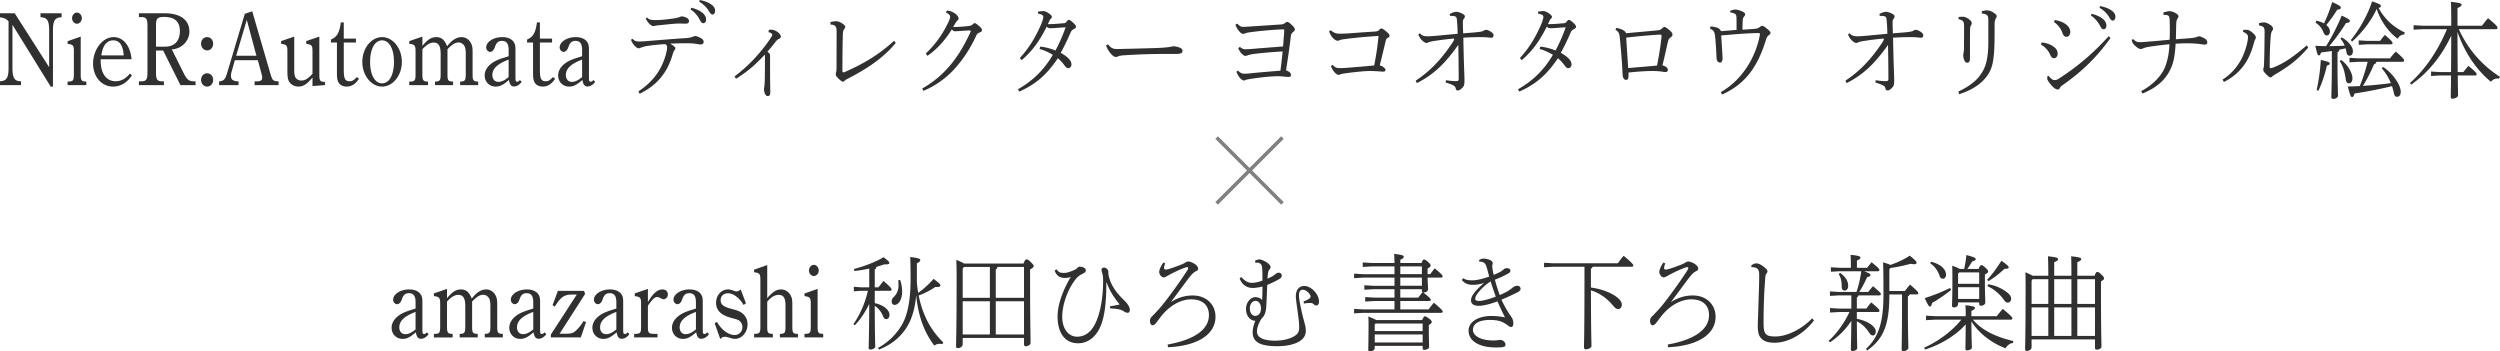 <svg xmlns="http://www.w3.org/2000/svg" width="683.693" height="96.079" viewBox="0 0 683.693 96.079"><path d="M3.406 6.776v11.896c0 2.401.52 3.373 1.794 3.517l.546.058v1.029H0v-1.029l.546-.086c1.3-.2 1.794-1.115 1.794-3.488V5.862C1.794 5.176 1.066 4.833 0 4.747V3.632h4.03l9.412 14.754V8.235c0-2.373-.468-3.26-1.794-3.46l-.572-.086V3.632h5.772V4.69l-.572.086c-1.326.2-1.794 1.115-1.794 3.46v15.441h-.624L3.406 6.776zm18.668 13.583c0 1.659.234 1.944 1.534 1.944v.973h-5.122v-.973c1.482 0 1.716-.229 1.716-1.944V14.04c0-1.601-.208-1.859-1.716-2.059v-.715l3.588-1.258v10.351zm.312-15.383c0 .801-.624 1.516-1.352 1.516-.702 0-1.326-.715-1.326-1.516 0-.83.624-1.545 1.326-1.545.728 0 1.352.715 1.352 1.545zm5.148 11.238c0 1.115.026 1.229.104 1.83.364 2.63 1.82 4.174 4.004 4.174 1.482 0 2.704-.686 3.9-2.087l.546.458c-1.3 2.001-3.12 3.088-5.148 3.088-3.172 0-5.486-2.688-5.486-6.291 0-3.86 2.626-7.234 5.59-7.234 2.704 0 4.602 2.373 4.94 6.062h-8.45zm6.292-1.059c-.182-2.803-1.118-4.117-2.886-4.117-1.742 0-2.886 1.458-3.224 4.117h6.11zm8.84-1.344v6.033c0 1.944.338 2.402 1.82 2.402h.338v1.029h-6.838v-1.029h.52c1.482 0 1.82-.43 1.82-2.402V7.063c0-1.945-.338-2.402-1.82-2.402h-.52V3.632h7.124c4.187 0 6.683 1.858 6.683 4.946 0 2.917-2.47 4.861-4.811 4.919l3.198 6.404c.962 1.945 1.508 2.346 3.016 2.346h.286v1.029h-4.134l-4.732-9.465h-1.95zm2.522-1.058c2.522 0 4.004-1.544 4.004-4.232 0-2.602-1.404-3.889-4.29-3.889-1.846 0-2.236.4-2.236 2.23v5.891h2.522zm13.103-.801c0 1.029-.702 1.83-1.638 1.83-.936 0-1.664-.801-1.664-1.83s.702-1.801 1.664-1.801c.936 0 1.638.772 1.638 1.801zm0 9.895c0 1.029-.702 1.83-1.638 1.83-.936 0-1.664-.801-1.664-1.83s.702-1.802 1.664-1.802c.936 0 1.638.772 1.638 1.802zM68.977 3.088l4.889 16.786c.65 2.229.728 2.258 2.314 2.373v1.029h-6.552v-1.029h.598c1.04 0 1.482-.315 1.482-.973 0-.315-.052-.572-.286-1.458l-.91-3.346H64.22l-.936 3.346a3.66 3.66 0 0 0-.13.857c0 1.115.572 1.544 2.08 1.573v1.029H59.93v-1.029c1.274-.115 1.664-.516 2.21-2.373l4.81-16.1 2.027-.685zm1.144 12.153l-2.627-9.809-2.912 9.809h5.539zm15.339 5.947c-1.534 1.859-2.496 2.488-3.848 2.488-1.092 0-2.028-.543-2.523-1.315-.468-.743-.494-1.716-.494-3.832V14.04c0-1.601-.208-1.859-1.716-2.059v-.744l3.588-1.229v8.521c0 1.315.026 1.944.26 2.487.286.63.91 1.002 1.664 1.002 1.014 0 1.794-.458 3.068-1.83V14.04c0-1.601-.208-1.859-1.716-2.059v-.744l3.588-1.229v10.436c0 1.658.234 1.944 1.534 1.944v.887l-3.406.258v-2.345zm8.554-2.029c0 2.344.364 3.059 1.586 3.059.728 0 1.144-.257 2.002-1.144l.572.458c-.962 1.458-2.028 2.145-3.38 2.145-1.04 0-1.898-.458-2.262-1.23-.312-.6-.39-1.172-.39-2.744v-8.064h-1.638v-.829c1.638-.687 2.34-1.858 2.704-4.69h.806v4.433h3.328v1.086h-3.328v7.52zm10.478-9.008c2.964 0 5.408 3.06 5.408 6.777 0 3.688-2.444 6.748-5.408 6.748-2.964 0-5.408-3.061-5.408-6.748 0-3.717 2.444-6.777 5.408-6.777zm0 12.639c1.976 0 3.25-2.316 3.25-5.861 0-3.575-1.274-5.891-3.25-5.891s-3.276 2.315-3.276 5.891c0 3.545 1.3 5.861 3.276 5.861zm11.024-10.236c1.404-1.717 2.444-2.402 3.796-2.402 1.43 0 2.288.743 2.964 2.516 1.274-1.686 2.574-2.516 3.952-2.516 1.066 0 2.028.6 2.548 1.602.364.686.468 1.228.468 2.487v6.119c0 1.659.208 1.916 1.534 1.944v.973h-4.94v-.973c1.3-.028 1.534-.285 1.534-1.944v-5.233c0-1.344-.026-1.687-.208-2.201-.234-.744-.962-1.315-1.742-1.315-.936 0-1.846.571-3.042 1.858v6.892c0 1.659.208 1.916 1.534 1.944v.973h-4.941v-.973c1.3-.028 1.534-.285 1.534-1.944v-5.604c0-2.231-.572-3.117-1.95-3.117-.935 0-1.846.543-3.042 1.83v6.892c0 1.63.234 1.944 1.534 1.944v.973h-5.122v-.973h.078c1.43 0 1.638-.258 1.638-1.944V14.04c0-1.601-.234-1.887-1.716-2.059v-.744l3.588-1.229v2.546zm27.144 9.836c-.572.801-1.352 1.258-2.08 1.258-.78 0-1.17-.486-1.404-1.772-1.612 1.372-2.444 1.802-3.64 1.802-1.716 0-2.99-1.315-2.99-3.061 0-1.83 1.508-3.488 4.082-4.432.676-.258 1.456-.486 2.47-.801V13.64c0-1.716-.572-2.459-1.82-2.459-.962 0-1.534.486-1.898 1.602-.312.914-.754 1.4-1.352 1.4-.546 0-1.066-.572-1.066-1.201 0-1.543 2.002-2.83 4.394-2.83 1.43 0 2.574.486 3.12 1.314.416.602.494 1.002.494 2.488v6.863c0 1.372.052 1.516.494 1.516.26 0 .39-.086.728-.458l.468.515zm-3.562-6.091c-3.042 1.144-4.446 2.46-4.446 4.232 0 1.115.65 1.858 1.638 1.858.884 0 1.716-.4 2.808-1.315v-4.775zm8.553 2.86c0 2.344.364 3.059 1.586 3.059.728 0 1.144-.257 2.002-1.144l.572.458c-.962 1.458-2.028 2.145-3.38 2.145-1.04 0-1.898-.458-2.262-1.23-.312-.6-.39-1.172-.39-2.744v-8.064h-1.638v-.829c1.638-.687 2.34-1.858 2.704-4.69h.806v4.433h3.328v1.086h-3.328v7.52zm15.106 3.231c-.572.801-1.352 1.258-2.08 1.258-.78 0-1.17-.486-1.404-1.772-1.612 1.372-2.444 1.802-3.64 1.802-1.716 0-2.99-1.315-2.99-3.061 0-1.83 1.508-3.488 4.082-4.432.676-.258 1.456-.486 2.47-.801V13.64c0-1.716-.572-2.459-1.82-2.459-.962 0-1.534.486-1.898 1.602-.312.914-.754 1.4-1.352 1.4-.546 0-1.066-.572-1.066-1.201 0-1.543 2.002-2.83 4.394-2.83 1.43 0 2.574.486 3.12 1.314.416.602.494 1.002.494 2.488v6.863c0 1.372.052 1.516.494 1.516.26 0 .39-.086.728-.458l.468.515zm-3.562-6.091c-3.042 1.144-4.446 2.46-4.446 4.232 0 1.115.65 1.858 1.638 1.858.884 0 1.716-.4 2.808-1.315v-4.775zm13.754-5.719c.676.715 1.118.772 1.976.772.312 0 .91-.029 1.924-.115 3.068-.229 6.76-.571 10.141-.771 1.43-.086 1.846-.172 2.496-.43.208-.086.442-.171.78-.171s1.04.343 1.612.686c.364.229.546.514.546.914 0 .516-.312.688-.858.688-.468 0-.884-.115-1.664-.229-.598-.085-1.56-.085-2.782-.085-1.196 0-2.158.027-3.874.085.494.286.832.515 1.066.715.312.257.39.4.39.601s-.104.286-.286.543c-.156.229-.312.572-.494 1.201-1.43 4.918-4.264 8.35-8.996 10.666l-.338-.658c4.394-2.888 6.5-6.376 7.54-10.208.234-.886.312-1.487.312-1.858 0-.314-.052-.601-.546-.857a55.9 55.9 0 0 0-4.992.514 9.009 9.009 0 0 0-1.352.344c-.416.143-.65.286-.858.286-.312 0-.832-.286-1.3-.887a4.913 4.913 0 0 1-.832-1.43l.389-.316zm4.004-5.805c.572.657 1.222.715 2.548.715 1.17 0 3.12-.2 4.992-.486.442-.058.962-.2 1.196-.286.364-.143.598-.229.832-.229s.91.143 1.43.486a.932.932 0 0 1 .468.829c0 .429-.312.657-.78.657-.52.029-1.17-.028-1.794-.028-.468 0-.936.028-1.326.058-1.43.114-3.068.285-4.732.457-.208.029-.858.172-1.145.172-.182 0-.416-.057-.78-.372-.572-.458-.91-.972-1.274-1.687l.365-.286zm12.064-2.659c1.248.257 2.47.829 3.251 1.516.468.429.832 1.029.832 1.686s-.338 1.03-.754 1.03c-.52 0-.702-.43-1.17-1.287-.442-.773-1.3-1.859-2.314-2.459l.155-.486zM191.357 0c1.352.257 2.496.687 3.354 1.372.624.486.858 1.029.858 1.545 0 .657-.338 1.058-.728 1.058-.286 0-.546-.172-1.04-1.029-.52-.915-1.56-1.916-2.574-2.46l.13-.486zm18.876 8.179c.26-.029.468-.059.65-.059.338 0 .624.059.91.172 1.248.486 1.742 1.316 1.742 1.688 0 .344-.104.457-.468.629-.338.143-.598.372-.91.744-.806 1.029-1.404 1.801-2.288 2.774.546.429.728.685.728 1.029v5.09c0 1.544.052 3.088.052 4.89 0 .829-.208 1.144-.702 1.144-.624 0-1.014-1.029-1.014-1.944 0-.143.052-.4.078-.601.078-.457.104-1.086.13-1.658.052-2.23.052-4.461.052-6.662 0-.172-.026-.4-.052-.458-2.835 3.031-4.836 4.689-7.853 6.577l-.416-.629c2.522-1.916 4.628-3.861 6.838-6.463 1.248-1.459 2.522-3.203 3.146-4.175.26-.4.338-.63.338-.773 0-.229-.286-.543-1.014-.686l.053-.629zm34.736 3.545c-3.536 4.375-8.45 7.377-12.922 9.693-.494.258-.702.344-.936.544-.182.171-.364.372-.624.372-.234 0-.624-.315-1.196-.858-.572-.544-.729-.858-.729-1.115 0-.144.052-.458.104-.657.078-.344.104-.658.104-1.173 0-3.174.026-6.69.026-9.865 0-.515-.052-1.001-.182-1.259-.182-.371-.546-.657-1.508-.686v-.687c.598-.143 1.3-.228 1.612-.228.338 0 1.04.2 1.69.657.39.258.754.602.754.858 0 .257-.105.4-.312.657-.286.344-.338 1.001-.364 1.774a413.037 413.037 0 0 0-.104 9.436c0 .4.052.602.286.602a.983.983 0 0 0 .416-.115c4.472-2.002 8.944-4.375 13.417-8.521l.468.571zm7.254 12.467c3.172-1.773 5.798-4.061 8.086-6.892 1.742-2.174 3.458-4.918 5.096-8.55a.581.581 0 0 0 .052-.2c0-.143-.078-.229-.286-.229-1.43.057-2.964.199-3.874.229-.39.028-.676-.114-.988-.515-1.664 2.659-3.796 5.261-6.682 7.234l-.442-.629c2.73-2.631 4.628-5.319 6.188-8.607.312-.657.468-1.144.468-1.458 0-.344-.312-.801-1.17-1.145l.26-.514c.936 0 1.612.314 2.496.972.364.286.729.801.729 1.173 0 .285-.182.457-.364.6a2.428 2.428 0 0 0-.442.572c-.208.314-.468.801-.702 1.172a47.084 47.084 0 0 0 3.978-.257c.832-.085 1.092-.2 1.378-.485.182-.144.364-.344.546-.344.26 0 .624.314 1.248.829.52.429.754.801.754 1.087 0 .343-.156.457-.78.715-.39.172-.572.314-.754.715-1.846 4.061-3.978 6.92-5.746 8.922a24.15 24.15 0 0 1-8.736 6.262l-.313-.657zm32.24-11.438c1.326.086 3.198.629 4.186 1.059a46.34 46.34 0 0 0 2.782-6.349c-1.56.086-3.25.258-4.186.258-.39 0-.546-.058-.988-.429-1.976 3.859-3.822 6.576-6.864 9.15l-.494-.572c2.47-2.688 4.342-5.719 5.929-9.465.286-.687.494-1.459.494-1.802 0-.429-.39-.686-1.456-.886v-.543c.572-.086 1.196-.144 1.534-.144.676 0 2.262 1.059 2.262 1.545 0 .258-.078.371-.234.486-.156.114-.311.371-.494.743l-.364.801h.312c.988 0 2.418-.114 4.108-.257.234-.029.364-.059.572-.287.26-.314.52-.629.702-.629.234 0 .52.143 1.118.687.676.601.884.972.884 1.229 0 .286-.26.43-.676.658-.39.199-.624.486-.78.829-.728 1.658-1.612 3.632-2.73 5.604 2.106 1.201 2.938 2.201 2.938 3.203 0 .457-.286 1-.884 1-.312 0-.598-.172-1.014-.743-.468-.657-1.3-1.573-1.82-1.974-2.86 4.262-5.824 7.035-10.556 9.122l-.364-.629c3.38-1.916 6.89-4.804 9.542-9.437-1.092-.629-2.418-1.287-3.614-1.572l.155-.656zM303 12.124c.884 1.001 1.248 1.287 2.652 1.287.416 0 .936-.029 1.144-.029 3.718-.086 6.188-.143 9.594-.257 2.444-.086 3.848-.286 4.472-.486.832.086 1.482.229 1.95.486.364.171.572.429.572.772 0 .629-.416.858-1.976.858h-3.614c-2.782 0-6.63.114-10.478.371-.468.029-1.066.115-1.326.201-.234.086-.494.257-.806.257-.442 0-.988-.314-1.742-1.344-.546-.743-.78-1.229-.936-1.83l.494-.286zm35.542 7.178c.494.457.91.858 1.742.858.754 0 1.456-.086 2.548-.2 1.69-.171 4.421-.4 7.333-.629a112.9 112.9 0 0 0 .598-5.262c-2.574.144-6.11.429-8.061.715-.78.114-1.3.286-1.664.4-.182.058-.312.114-.468.114-.208 0-.676-.257-1.144-.771a6.208 6.208 0 0 1-.806-1.344l.468-.372c.468.458 1.014.657 1.482.657.494 0 1.43-.057 2.392-.143 2.055-.172 5.174-.4 7.931-.629.183-2.431.311-3.803.311-4.461 0-.172-.078-.2-.338-.2-.182 0-.779.028-.832.028-2.809.142-5.928.43-8.684.83a4.138 4.138 0 0 0-.806.229c-.26.113-.468.142-.598.142-.234 0-.624-.172-1.196-.887-.39-.515-.624-.857-.884-1.63l.521-.286c.52.602 1.014.887 1.508.887.468 0 1.3-.057 1.768-.086 3.067-.199 6.604-.429 8.606-.572.598-.027.832-.143 1.117-.371.209-.143.443-.344.599-.344.183 0 .442.115.728.344a9.01 9.01 0 0 1 1.066 1.029c.182.2.338.457.338.658 0 .285-.129.486-.494.772-.441.344-.545.629-.65 1.459-.286 2.545-.806 6.004-1.274 9.007.312.114.547.2.832.4.312.229.52.429.52.887 0 .372-.285.515-.727.515-.416 0-1.898-.2-2.679-.2-1.794 0-4.499.257-7.411.687-.728.114-1.222.229-1.56.315-.208.086-.312.172-.416.172-.364 0-.754-.258-1.17-.715-.39-.458-.78-1.173-.962-1.688l.416-.315zm25.871-1.573c.649.657 1.04.887 1.794.887h.441c.65 0 1.248-.028 1.82-.086 2.158-.171 4.785-.372 7.332-.629.494-2.316.963-5.433 1.197-8.064-3.459.199-6.449.486-9.465.887-.676.085-1.04.228-1.379.342-.182.058-.26.086-.338.086-.285 0-.805-.199-1.377-.858-.365-.429-.676-.915-.963-1.688l.442-.343c.858.715 1.353.944 2.522.944.806 0 1.586-.029 2.392-.086 2.392-.172 4.732-.344 7.099-.486.729-.058 1.039-.2 1.248-.457.234-.258.416-.4.546-.4.26 0 .727.285 1.248.715.65.514 1.04.943 1.04 1.286 0 .257-.182.429-.441.544-.339.143-.494.4-.625.914-.416 1.744-1.014 4.262-1.611 6.606 1.144.43 1.56.943 1.56 1.316 0 .342-.261.428-.677.428-.389 0-2.027-.171-3.613-.171-1.379 0-4.576.314-7.228.715a4.12 4.12 0 0 0-.807.2c-.207.086-.389.143-.571.143-.208 0-.728-.314-1.222-.943-.287-.371-.625-.915-.78-1.459l.416-.343zm22.749 4.317c3.719-2.401 6.917-5.69 9.959-10.236.286-.429.572-.887.572-1.144 0-.058-.078-.114-.26-.114-.131 0-.312.028-.547.057a81.533 81.533 0 0 0-4.498.572c-.936.143-1.404.229-1.793.429-.183.086-.312.144-.443.144-.338 0-.832-.287-1.326-.801-.416-.4-.701-.916-.961-1.516l.441-.344c.572.658 1.092.83 2.158.83h.131c1.143 0 4.264-.344 8.033-.688-.025-1.086-.052-2.172-.156-3.26-.051-.686-.078-1.058-.233-1.258-.183-.258-.521-.315-.78-.343-.156-.028-.312-.028-.441-.028-.131 0-.26 0-.442.028l-.13-.515c.676-.43 1.43-.629 1.846-.629.364 0 1.014.199 1.508.457.416.2.807.457.807.771 0 .344-.156.516-.364.801-.155.258-.183.516-.183.887 0 1.001.053 1.973.078 2.975 1.951-.172 3.043-.229 3.693-.314.623-.058 1.195-.144 1.611-.258.312-.143.624-.4.91-.4.676 0 2.105.829 2.105 1.43 0 .457-.207.744-.571.744-.416 0-1.326-.172-2.757-.172-2.158 0-3.744.086-4.939.142.156 8.293.312 10.266.312 11.667 0 .915-.053 1.43-.391 1.83-.363.429-.935.943-1.378.943-.339 0-.52-.058-.624-.543-.103-.486-.312-.657-.65-.829-.52-.286-1.222-.543-2.08-.773l.053-.657c.961.171 2.002.257 2.678.257.65 0 .807-.086.807-.629 0-1.974-.027-4.146-.053-6.434-.025-.886-.025-1.801-.053-2.859a43.906 43.906 0 0 1-1.69 2.288c-2.393 3.031-5.096 5.891-9.646 8.179l-.313-.687zm34.06-9.293c1.326.086 3.199.629 4.186 1.059a46.34 46.34 0 0 0 2.782-6.349c-1.56.086-3.25.258-4.185.258-.391 0-.547-.058-.988-.429-1.977 3.859-3.822 6.576-6.865 9.15l-.494-.572c2.471-2.688 4.343-5.719 5.93-9.465.285-.687.493-1.459.493-1.802 0-.429-.39-.686-1.456-.886v-.543c.572-.086 1.196-.144 1.534-.144.677 0 2.263 1.059 2.263 1.545 0 .258-.078.371-.234.486-.156.114-.312.371-.494.743l-.364.801h.311c.988 0 2.418-.114 4.109-.257.233-.029.363-.059.571-.287.261-.314.521-.629.702-.629.234 0 .52.143 1.118.687.676.601.884.972.884 1.229 0 .286-.26.43-.676.658a1.65 1.65 0 0 0-.78.829c-.727 1.658-1.612 3.632-2.729 5.604 2.105 1.201 2.938 2.201 2.938 3.203 0 .457-.285 1-.884 1-.312 0-.599-.172-1.015-.743-.467-.657-1.299-1.573-1.82-1.974-2.859 4.262-5.824 7.035-10.556 9.122l-.364-.629c3.381-1.916 6.891-4.804 9.543-9.437-1.092-.629-2.418-1.287-3.615-1.572l.155-.656zm20.801-5.118c1.586.257 2.574.915 2.652 1.458 3.197-.314 6.188-.543 8.918-.829.311-.028.545-.171.832-.4.39-.314.545-.515.754-.515.13 0 .494.172 1.195.744.832.657 1.015 1.029 1.015 1.43 0 .257-.208.457-.494.686-.468.344-.599.601-.754 1.201-.311 1.287-.91 4.175-1.509 6.463 1.015.285 1.482.715 1.482 1.228 0 .43-.26.602-.701.602-.365 0-1.17-.172-1.925-.229a21.468 21.468 0 0 0-1.482-.058c-1.873 0-4.369.171-6.656.429.025.258.025.486.025.687 0 .915-.182 1.316-.701 1.316-.365 0-.832-.315-.91-1.287a26.204 26.204 0 0 1-.078-1.258c-.104-2.402-.365-5.434-.703-8.922-.129-1.287-.311-1.716-1.195-2.231l.235-.515zm12.376 2.315v-.085c0-.314-.155-.4-.442-.4-2.781.144-6.136.458-9.23.829.183 2.717.365 5.662.547 8.321 2.496-.229 5.565-.458 7.878-.687.545-2.572 1.039-5.804 1.247-7.978zm18.772-7.005c.416-.144.987-.343 1.43-.343.468 0 1.117.229 1.768.485.624.258.857.515.885.829a.834.834 0 0 1-.234.543c-.209.258-.364.458-.416 1.002-.053.715-.053 1.544-.078 2.658 1.482-.085 2.626-.171 3.562-.257.545-.058.806-.2 1.17-.458.338-.229.494-.342.623-.342.261 0 .572.142 1.197.657.883.715 1.117 1.001 1.117 1.286 0 .229-.207.43-.468.629-.286.229-.521.43-.754 1.173-2.132 7.006-5.356 12.067-12.013 15.041l-.363-.657c5.304-2.975 9.438-8.894 10.685-15.642 0-.058.026-.086.026-.144 0-.199-.104-.371-.311-.371-3.511.057-6.891.371-10.297.657.13 1.716.208 3.06.338 5.204.025.43.053.801.053.973 0 .743-.313 1.258-.625 1.258-.676 0-.988-.572-1.014-1.143-.025-.429-.053-.629-.053-.858-.078-1.601-.155-3.03-.312-4.718-.052-.743-.13-1.144-.286-1.572-.156-.4-.598-.801-1.145-1.001l.105-.601c.883.028 1.924.314 2.262.544.338.228.572.543.598.742 1.639-.113 2.912-.229 4.29-.342 0-1.231 0-2.518-.026-3.318-.025-.771-.129-1-.701-1.2a3.43 3.43 0 0 0-1.014-.257v-.457zm31.51 19.101c3.719-2.401 6.917-5.69 9.959-10.236.286-.429.572-.887.572-1.144 0-.058-.078-.114-.26-.114-.131 0-.312.028-.547.057a81.533 81.533 0 0 0-4.498.572c-.935.143-1.404.229-1.793.429-.183.086-.312.144-.443.144-.338 0-.832-.287-1.326-.801-.416-.4-.701-.916-.961-1.516l.441-.344c.572.658 1.092.83 2.158.83h.131c1.143 0 4.264-.344 8.033-.688-.025-1.086-.052-2.172-.156-3.26-.051-.686-.078-1.058-.233-1.258-.183-.258-.521-.315-.78-.343-.156-.028-.312-.028-.441-.028-.131 0-.26 0-.442.028l-.13-.515c.676-.43 1.43-.629 1.846-.629.364 0 1.014.199 1.508.457.416.2.807.457.807.771 0 .344-.156.516-.364.801-.155.258-.183.516-.183.887 0 1.001.053 1.973.078 2.975 1.951-.172 3.043-.229 3.693-.314.623-.058 1.195-.144 1.611-.258.312-.143.624-.4.91-.4.676 0 2.105.829 2.105 1.43 0 .457-.207.744-.571.744-.416 0-1.326-.172-2.757-.172-2.158 0-3.744.086-4.939.142.156 8.293.312 10.266.312 11.667 0 .915-.053 1.43-.391 1.83-.363.429-.936.943-1.378.943-.339 0-.521-.058-.624-.543-.103-.486-.312-.657-.65-.829-.519-.286-1.222-.543-2.08-.773l.053-.657c.961.171 2.002.257 2.678.257.65 0 .807-.086.807-.629 0-1.974-.027-4.146-.053-6.434-.025-.886-.025-1.801-.053-2.859a43.906 43.906 0 0 1-1.69 2.288c-2.393 3.031-5.096 5.891-9.646 8.179l-.313-.687zM541.992 3.06c.599-.143 1.015-.229 1.379-.229.598 0 1.326.257 2.002.743.545.4.676.629.676.829 0 .172-.053.372-.285.744-.131.229-.287.743-.287 1.516 0 3.603 0 6.033-.182 8.062-.26 3.117-.832 5.262-3.12 7.464-1.612 1.573-3.744 2.717-6.37 3.574l-.26-.715c2.287-1.029 4.576-2.659 5.615-4.003 1.509-1.916 2.263-3.66 2.523-7.206.078-.972.078-2.087.078-3.517V5.433c0-1.144-.234-1.572-1.795-1.744l.026-.629zm-6.369 1.601a7.546 7.546 0 0 1 1.195-.086c.312 0 .807.114 1.379.486.701.457 1.039.914 1.039 1.287 0 .228-.129.457-.26.657-.104.171-.208.601-.208 1.114-.026 1.83-.026 2.774-.026 3.633v4.174c0 .858-.285 1.231-.701 1.231-.287 0-.598-.143-.832-.629a3.904 3.904 0 0 1-.312-1.487c0-.114.053-.4.104-.63.078-.4.104-.742.104-1.486 0-1.373.026-2.889.026-5.519 0-1.543-.182-1.858-1.508-2.145v-.6zm22.75 6.948c.779.058 1.924.343 2.781.858 1.17.715 1.56 1.286 1.56 2.287 0 .515-.365 1.172-.963 1.172-.416 0-.727-.199-1.066-.943-.545-1.23-1.455-2.231-2.547-2.774l.235-.6zm18.798-1.201c-3.875 5.405-7.879 9.236-13.287 13.011-.287.2-.469.457-.598.715a.627.627 0 0 1-.598.344c-.391 0-1.094-.458-1.639-1.115-.857-.973-1.17-1.545-1.17-1.916v-.572l.389-.114c.703.915 1.223 1.144 1.535 1.144.441 0 .754-.086 1.195-.371 4.992-3.231 9.102-6.606 13.678-11.639l.495.513zM561.96 5.462c1.014.199 2.002.486 2.834 1.058.807.571 1.377 1.259 1.377 2.231 0 .772-.467 1.315-1.014 1.315-.623 0-.936-.457-1.145-1.087-.363-1.144-1.273-2.288-2.312-2.945l.26-.572zm10.01-1.688c1.248.258 2.471.829 3.25 1.516.469.429.832 1.029.832 1.688 0 .657-.338 1.029-.754 1.029-.519 0-.701-.43-1.17-1.287-.441-.771-1.301-1.859-2.314-2.459l.156-.487zm2.34-2.116c1.352.257 2.496.687 3.355 1.372.623.486.857 1.03.857 1.545 0 .658-.338 1.058-.729 1.058-.285 0-.545-.171-1.039-1.029-.521-.915-1.561-1.915-2.574-2.459l.13-.487zm17.342 1.745c.703-.201 1.352-.344 1.69-.344.365 0 .781.086 1.404.4.703.343 1.016.686 1.016 1 0 .172-.053.344-.234.602-.26.371-.338.829-.365 1.258-.051 1.486-.078 3.145-.103 4.432 2.158-.199 3.275-.229 4.473-.371.623-.086.883-.143 1.273-.286.209-.085.441-.171.625-.171.232 0 .779.229 1.273.485.65.315.936.686.936 1.201 0 .429-.363.601-.832.601-.182 0-.467-.086-1.689-.229a32.276 32.276 0 0 0-3.043-.142c-.988 0-2.053.057-3.094.113-.182 3.26-.572 5.148-1.299 6.749-1.354 3.003-3.668 5.175-7.775 6.892l-.338-.687c3.275-1.688 5.668-4.375 6.5-6.521.807-2.115 1.119-4.002 1.223-6.29-1.924.2-4.082.458-5.486.686-.779.113-1.248.257-1.586.4-.313.113-.547.229-.858.229-.34 0-1.197-.543-1.873-1.315-.234-.257-.416-.601-.519-1.201l.441-.2c.547.601.91.829 1.82.829.547 0 .963-.028 1.586-.085 1.924-.144 4.498-.373 6.525-.572.027-.887.053-1.773.053-2.688 0-.916-.025-1.859-.053-2.803-.025-.943-.26-1.315-1.402-1.315h-.287v-.657zm16.172 18.358c2.236-1.43 3.691-3.117 4.861-5.09 1.145-1.916 2.08-5.062 2.08-6.463 0-.4-.051-.6-.26-.829-.26-.286-.545-.485-1.092-.629l.078-.571c.209-.029.441-.029.65-.029.26 0 .494 0 .676.057.338.086.935.458 1.482 1.002.441.457.623.657.623 1.058 0 .314-.182.485-.285.743-.104.286-.209.629-.441 1.43-.6 2.059-1.432 3.946-2.574 5.462-1.404 1.888-3.068 3.317-5.436 4.518l-.362-.659zm23.427-8.75c-2.496 2.859-4.629 4.746-8.867 7.234-.338.2-.807.486-.963.658-.129.143-.285.257-.441.257-.182 0-.416-.114-.65-.314a7.71 7.71 0 0 1-1.065-1.058c-.184-.201-.312-.486-.312-.688 0-.257.051-.371.104-.6.053-.229.104-.601.104-1.001.078-2.03.131-5.262.156-8.692 0-.486-.025-.801-.129-1.087-.156-.429-.678-.657-1.379-.743l-.025-.629a5.802 5.802 0 0 1 1.482-.229c.311 0 1.17.343 1.74.773.469.371.625.715.625.887 0 .199-.053.342-.182.571-.182.286-.287.486-.365.886-.104.544-.129 1.316-.154 1.516-.156 2.117-.209 4.976-.234 7.406 0 .344.104.486.338.486.078 0 .182-.028.285-.057 3.432-1.201 6.422-3.518 9.518-6.177l.414.601zm6.448.943c-.938.143-1.898.258-2.939.4-.182.543-.338.801-.598.801-.312 0-.494-.4-.961-2.631 1.014.057 1.975.086 2.938.086 1.56-2.488 3.016-5.318 4.264-8.35 1.898.887 2.236 1.172 2.236 1.458 0 .343-.285.486-1.066.601-1.377 2.23-3.068 4.489-4.551 6.291 1.404 0 2.809-.057 4.188-.114a5.816 5.816 0 0 0-1.145-1.888l.338-.4c1.82 1.059 3.068 2.574 3.068 3.746 0 .801-.363 1.287-.91 1.287-.441 0-.729-.286-.832-.83a13.479 13.479 0 0 0-.26-1.2c-.572.143-1.145.257-1.717.372-.051.4-.207.571-.494.715v3.545c0 4.176.131 7.378.131 8.321 0 .486-.65.887-1.273.887-.338 0-.547-.2-.547-.486 0-.829.131-4.032.131-8.75v-3.861zm-4.239-8.293c.832.172 1.559.43 2.105.744.832-1.716 1.611-3.746 2.236-5.834 2.184.944 2.365 1.259 2.365 1.545 0 .314-.285.457-.988.543-.91 1.459-1.846 2.803-2.99 4.175.65.544.988 1.173.988 1.744 0 .601-.285 1.115-.832 1.115-.441 0-.754-.372-.935-.857-.391-1.087-1.223-2.06-2.158-2.631l.209-.544zm.079 18.988a50.499 50.499 0 0 0 1.143-8.265c2.107.486 2.445.657 2.445.972 0 .258-.182.43-.781.602-.494 2.145-1.092 4.203-2.312 6.862l-.495-.171zm6.707-8.264c1.951 1.401 3.094 3.718 3.094 5.004 0 .973-.441 1.401-.986 1.401-.443 0-.756-.429-.832-1.001-.234-1.888-.703-3.745-1.664-5.032l.388-.372zm9.646.514c-.078.371-.234.543-.65.686-.832 1.973-1.871 4.061-3.041 5.891 2.547-.143 5.096-.4 7.644-.743-.65-1.545-1.535-3.003-2.496-4.032l.363-.4c1.56 1.001 3.068 2.63 4.029 4.317.572 1.001.807 1.916.807 2.459 0 .973-.467 1.402-1.014 1.402-.441 0-.729-.344-.857-1.002a17.534 17.534 0 0 0-.521-1.916 115.202 115.202 0 0 1-10.244 2.002c-.207.687-.363.973-.65.973-.363 0-.545-.372-1.195-2.889 1.119 0 2.184-.057 3.275-.113.885-2.117 1.588-4.375 2.158-6.635h-2.522l-2.443.143v-1.228l2.443.142h8.633c.467-.629.961-1.201 1.586-1.859 2.002 1.744 2.287 2.144 2.287 2.459 0 .201-.154.344-.416.344h-7.176zm-6.994-5.947c2.418-2.975 4.602-6.834 5.824-10.58 1.977.686 2.393.914 2.393 1.229 0 .258-.131.43-.625.572 1.535 2.889 3.979 5.233 7.178 6.721l-.184.543c-.832.028-1.43.514-1.768 1.172-2.678-1.973-4.783-5.118-5.746-8.178-1.248 2.803-3.666 6.205-6.734 8.95l-.338-.429zm4.498.229h3.484c.469-.601.807-1.029 1.326-1.63 1.871 1.601 2.106 1.973 2.106 2.229 0 .229-.156.344-.416.344h-6.5l-2.34.143v-1.228l2.34.142zm36.01 10.322c-.129-.028-.26-.028-.363-.028-.754 0-1.352.314-1.846.887-4.107-3.403-7.228-8.121-9.127-13.64 0 3.66.027 7.32.053 10.98h1.533c.469-.572.859-1.059 1.404-1.688 2.002 1.602 2.262 2.088 2.262 2.287 0 .201-.156.344-.416.344h-4.758c.025 3.66.078 4.918.078 5.461 0 .4-.807.887-1.508.887-.338 0-.494-.114-.494-.429 0-.801.053-2.173.078-5.919h-3.25l-2.211.143v-1.229l2.211.144h3.25c.025-3.317.053-6.635.053-9.951-2.758 5.861-6.449 10.208-10.947 13.383l-.338-.43c4.029-3.604 7.463-8.464 10.115-14.727h-6.475l-2.652.143V6.892l2.652.143h7.645v-.802c0-3.374-.027-4.375-.078-5.719 2.574.258 2.912.457 2.912.801 0 .229-.209.486-1.119.887v4.832h6.709c.519-.686 1.014-1.373 1.639-2.059 2.443 2.002 2.6 2.373 2.6 2.659 0 .2-.156.343-.416.343h-10.166a29.902 29.902 0 0 0 11.258 13.039l-.288.487zM117.208 91.39c-.572.801-1.352 1.258-2.08 1.258-.78 0-1.17-.486-1.404-1.772-1.612 1.372-2.444 1.802-3.64 1.802-1.716 0-2.99-1.315-2.99-3.06 0-1.83 1.508-3.488 4.082-4.432.676-.258 1.456-.486 2.47-.801V82.64c0-1.716-.572-2.459-1.82-2.459-.962 0-1.534.486-1.898 1.602-.312.914-.754 1.4-1.352 1.4-.546 0-1.066-.572-1.066-1.201 0-1.543 2.002-2.83 4.394-2.83 1.43 0 2.574.486 3.12 1.314.416.602.494 1.002.494 2.488v6.863c0 1.372.052 1.516.494 1.516.26 0 .39-.086.728-.458l.468.515zm-3.562-6.091c-3.042 1.144-4.446 2.46-4.446 4.232 0 1.115.65 1.858 1.638 1.858.884 0 1.716-.4 2.808-1.315v-4.775zm8.605-3.745c1.404-1.717 2.444-2.402 3.796-2.402 1.43 0 2.288.743 2.964 2.516 1.274-1.687 2.574-2.516 3.952-2.516 1.066 0 2.028.6 2.548 1.602.364.686.468 1.229.468 2.487v6.119c0 1.659.208 1.916 1.534 1.944v.973h-4.94v-.973c1.3-.028 1.534-.285 1.534-1.944v-5.233c0-1.344-.026-1.687-.208-2.201-.234-.744-.962-1.315-1.742-1.315-.937 0-1.846.571-3.043 1.858v6.892c0 1.659.208 1.916 1.534 1.944v.973h-4.94v-.973c1.3-.028 1.534-.285 1.534-1.944v-5.604c0-2.23-.572-3.117-1.95-3.117-.937 0-1.846.543-3.042 1.83v6.892c0 1.63.234 1.944 1.534 1.944v.973h-5.122v-.973h.078c1.43 0 1.638-.258 1.638-1.944V83.04c0-1.602-.234-1.887-1.716-2.059v-.744l3.588-1.229v2.546zm27.144 9.836c-.572.801-1.352 1.258-2.08 1.258-.78 0-1.17-.486-1.404-1.772-1.612 1.372-2.444 1.802-3.64 1.802-1.716 0-2.99-1.315-2.99-3.06 0-1.83 1.508-3.488 4.082-4.432.676-.258 1.456-.486 2.47-.801V82.64c0-1.716-.572-2.459-1.82-2.459-.962 0-1.534.486-1.898 1.602-.312.914-.754 1.4-1.352 1.4-.546 0-1.066-.572-1.066-1.201 0-1.543 2.002-2.83 4.394-2.83 1.43 0 2.574.486 3.12 1.314.416.602.494 1.002.494 2.488v6.863c0 1.372.052 1.516.494 1.516.26 0 .39-.086.728-.458l.468.515zm-3.562-6.091c-3.042 1.144-4.446 2.46-4.446 4.232 0 1.115.65 1.858 1.638 1.858.884 0 1.716-.4 2.808-1.315v-4.775zm14.43 2.831l-1.43 4.146h-8.19v-.772l7.098-10.952h-1.196c-2.262 0-3.12.602-4.81 3.289l-.624-.372 1.456-3.917h7.176l.26.858-6.968 10.866h1.378c1.924 0 2.366-.144 3.328-1.087a13.4 13.4 0 0 0 1.872-2.402l.65.343zm11.856 3.26c-.572.801-1.352 1.258-2.08 1.258-.78 0-1.17-.486-1.404-1.772-1.612 1.372-2.444 1.802-3.64 1.802-1.716 0-2.99-1.315-2.99-3.06 0-1.83 1.508-3.488 4.082-4.432.676-.258 1.456-.486 2.47-.801V82.64c0-1.716-.572-2.459-1.82-2.459-.962 0-1.534.486-1.898 1.602-.312.914-.754 1.4-1.352 1.4-.546 0-1.066-.572-1.066-1.201 0-1.543 2.002-2.83 4.394-2.83 1.43 0 2.574.486 3.12 1.314.416.602.494 1.002.494 2.488v6.863c0 1.372.052 1.516.494 1.516.26 0 .39-.086.728-.458l.468.515zm-3.562-6.091c-3.042 1.144-4.446 2.46-4.446 4.232 0 1.115.65 1.858 1.638 1.858.884 0 1.716-.4 2.808-1.315v-4.775zm8.631-2.716c.521-.801.729-1.115.91-1.373.962-1.344 2.028-2.059 3.068-2.059.884 0 1.482.543 1.482 1.372 0 .715-.546 1.315-1.196 1.315-.208 0-.468-.114-.78-.285-.364-.229-.624-.315-.858-.315-.78 0-1.222.4-2.626 2.345v5.862c0 1.63.208 1.858 1.82 1.858h.806v.973h-6.396v-.973h.208c1.456 0 1.69-.258 1.69-1.858V83.04c0-1.602-.208-1.859-1.716-2.059v-.744l3.588-1.229v3.575zm16.693 8.807c-.572.801-1.352 1.258-2.08 1.258-.78 0-1.17-.486-1.404-1.772-1.612 1.372-2.444 1.802-3.64 1.802-1.716 0-2.99-1.315-2.99-3.06 0-1.83 1.508-3.488 4.082-4.432.676-.258 1.456-.486 2.47-.801V82.64c0-1.716-.572-2.459-1.82-2.459-.962 0-1.534.486-1.898 1.602-.312.914-.754 1.4-1.352 1.4-.546 0-1.066-.572-1.066-1.201 0-1.543 2.002-2.83 4.394-2.83 1.43 0 2.574.486 3.12 1.314.416.602.494 1.002.494 2.488v6.863c0 1.372.052 1.516.494 1.516.26 0 .39-.086.728-.458l.468.515zm-3.562-6.091c-3.042 1.144-4.446 2.46-4.446 4.232 0 1.115.65 1.858 1.638 1.858.884 0 1.716-.4 2.808-1.315v-4.775zm5.771 2.745c1.144 2.116 3.146 3.574 4.784 3.574 1.248 0 2.158-.914 2.158-2.145 0-.543-.208-1.287-.884-1.801-.364-.258-1.222-.486-1.898-.658-3.068-.771-4.42-2.088-4.42-4.261 0-2.001 1.456-3.603 3.276-3.603.52 0 .988.143 1.43.314.52.2.702.229.858.229.286 0 .624-.114.858-.286l.312-.257 1.43 3.774-.624.485c-1.196-1.973-2.808-3.202-4.238-3.202-1.248 0-2.054.743-2.054 1.888 0 1.201.806 1.83 3.068 2.402 1.716.428 2.496.8 3.172 1.457.806.801 1.118 1.717 1.118 2.774 0 2.116-1.56 3.946-3.432 3.946-.442 0-.78-.086-1.508-.314-.624-.201-.936-.258-1.274-.258-.286 0-.572.057-.78.229l-.468.372-1.534-4.317.65-.342zm13.728 1.401c0 1.573.234 1.858 1.534 1.858v.973h-5.122v-.973c1.482 0 1.716-.258 1.716-1.858V76.521c0-1.63-.208-1.888-1.716-2.059v-.715l3.588-1.259v9.036c1.534-1.744 2.522-2.373 3.796-2.373 1.066 0 2.106.657 2.6 1.629.39.716.468 1.23.468 2.774v5.891c0 1.573.234 1.858 1.534 1.858v.973h-4.94v-.973c1.3 0 1.534-.285 1.534-1.858v-5.891c0-2.087-.546-2.917-1.898-2.917-1.014 0-2.158.687-3.094 1.888v6.92zm13.78-.086c0 1.659.234 1.944 1.534 1.944v.973h-5.122v-.973c1.482 0 1.716-.229 1.716-1.944V83.04c0-1.602-.208-1.859-1.716-2.059v-.715l3.588-1.258v10.351zm.312-15.383c0 .801-.624 1.516-1.352 1.516-.702 0-1.326-.715-1.326-1.516 0-.83.624-1.545 1.326-1.545.728 0 1.352.715 1.352 1.545zm15.314 8.921c2.704.6 4.03 2.029 4.03 3.174 0 .771-.39 1.201-.858 1.201-.442 0-.702-.229-.936-.887-.39-1.001-1.274-2.144-2.236-2.745.026 8.436.13 10.522.13 11.151 0 .43-.728.801-1.274.801-.338 0-.52-.143-.52-.429 0-.915.13-3.345.156-12.038-.988 2.088-2.6 4.489-3.926 5.805l-.416-.258c1.742-2.487 3.146-5.576 3.979-9.15h-1.872l-1.977.144v-1.229l1.977.143h2.236v-5.12c-1.404.287-2.834.544-4.082.658l-.078-.572c2.522-.629 5.798-1.83 8.086-3.202 1.378 1.058 1.56 1.286 1.56 1.602 0 .286-.338.372-1.482.372-.598.229-1.3.457-2.028.657-.052.372-.208.571-.468.715v4.89h1.014c.494-.658.91-1.144 1.378-1.744 2.003 1.716 2.211 2.088 2.211 2.345 0 .2-.156.343-.416.343h-4.186v3.373zm11.518-5.662c.078.943.208 1.887.364 2.859 1.456-1.029 2.964-2.402 4.212-3.832 1.638 1.258 1.846 1.459 1.846 1.802 0 .286-.26.429-.988.429h-.416a21.296 21.296 0 0 1-4.524 2.316c1.066 5.348 3.302 9.494 6.734 12.84l-.26.485a2.45 2.45 0 0 0-.78-.114c-.52 0-1.014.172-1.404.515-2.782-3.688-4.394-8.007-4.966-13.782-.364 3.831-1.274 6.891-2.886 9.207-2.054 2.916-4.29 4.404-7.254 5.633l-.338-.429c2.574-1.401 4.732-3.374 6.396-6.033 1.846-2.974 2.548-7.492 2.548-12.811 0-2.173-.026-4.175-.104-6.034 2.314.258 2.756.516 2.756.83 0 .257-.104.486-.936.887v5.232zm-4.577-.686c.338.944.546 2.06.546 3.175 0 2.43-1.092 3.66-2.054 3.66-.442 0-.806-.344-.806-.858 0-.486.13-.915.598-1.345.806-.742 1.274-1.915 1.274-3.03 0-.429-.026-1.144-.078-1.487l.52-.115zm33.749-4.489c.39-1.001.572-1.115.806-1.115.286 0 .494.057 1.118.686.78.744.858.916.858 1.145s-.234.515-.988.915v2.945c0 11.839.13 14.641.13 17.186 0 .486-.78.886-1.326.886-.286 0-.468-.229-.468-.514v-1.773h-16.77v1.688c0 .657-.65 1.086-1.248 1.086-.416 0-.572-.171-.572-.457 0-.857.156-3.975.156-18.987 0-1.544-.026-3.116-.078-4.689 1.17.486 1.794.772 2.106 1.001h16.276zm-9.204.943h-7.072l-.364.457v7.979h7.436v-8.436zm0 9.379h-7.436v9.094h7.436v-9.094zm2.054-9.379c-.026.372-.182.543-.442.687v7.749h7.722v-8.436h-7.28zm-.442 18.473h7.722v-9.094h-7.722v9.094zm30.238-14.212c0 7.063-.78 11.009-2.418 13.525-1.378 2.087-3.25 3.089-5.304 3.089-3.458 0-5.616-2.631-5.616-7.35 0-2.803 1.118-6.605 3.614-10.809-.338.172-1.04.286-1.482.286h-.156c-1.222 0-2.21-.458-2.782-2.002l.494-.372c.676.916 1.066 1.001 2.08 1.001.702 0 1.248-.171 2.418-.629.676-.257 1.04-.515 1.3-.829.104-.143.286-.229.546-.229 1.014 0 1.69.429 1.69.972 0 .458-.26.657-.962 1.001-.65.314-1.222.744-1.612 1.201-2.366 2.83-3.875 7.206-3.875 10.494 0 3.46 1.82 5.462 4.057 5.462 1.976 0 3.692-1.058 4.94-3.518 1.404-2.831 2.184-7.005 2.184-11.78v-.457c0-.601-.13-1.173-.26-1.716-.078-.314-.182-.601-.182-.771 0-.373.26-.658.65-.658.598 0 1.196.543 1.222 1.115 0 .457.026.915.156 1.4.702 2.574 2.08 4.404 4.056 6.32.832.801 1.196 1.344 1.43 1.83.208.429.234.743.234 1.029 0 .286-.208.658-.546.658-.338 0-.65-.058-1.014-.344-.728-.515-1.82-.771-3.822-.829l-.052-.601a23.454 23.454 0 0 0 2.652-.486c-1.872-2.345-2.73-3.774-3.562-6.033l-.078.03zm23.66 3.546c3.64 0 6.189 2.431 6.189 5.805 0 5.033-5.2 8.007-13.001 8.35l-.078-.743c6.786-1.201 11.284-3.86 11.284-8.035 0-2.631-1.664-4.317-4.836-4.317-2.938 0-5.98 1.744-8.346 4.775-.468.6-.936 1.258-1.3 1.715-.26.314-.624.601-.91.601-.364 0-.728-.343-.728-1.229 0-.658.312-1.001.78-1.43.39-.4 1.43-1.486 2.184-2.373 1.56-1.83 4.81-6.234 7.176-9.894.208-.314.312-.543.312-.715 0-.172-.104-.257-.312-.257-.104 0-.234.028-.39.085-1.222.4-3.172 1.287-4.81 2.203-.52.285-.91.514-1.196.514-.572 0-1.222-.771-1.222-1.516 0-.6.546-1.715 1.118-2.545l.52.229c-.234.602-.312.973-.312 1.316 0 .285.182.371.494.371.624 0 3.016-.857 4.446-1.458.416-.172.806-.4 1.066-.571.182-.115.39-.172.624-.172.546 0 1.586.429 2.236 1.058.26.228.468.657.468.886 0 .287-.182.516-.546.688-.52.229-1.144.771-1.742 1.543-1.456 1.859-3.068 4.146-5.2 6.92 2.184-1.318 4.003-1.804 6.032-1.804zm17.029-9.551c.494-.2.832-.314 1.273-.314.416 0 1.769.601 2.471 1.258.312.314.468.516.468.83 0 .257-.077.457-.233.6-.338.286-.391.744-.442 1.029-.052.314-.104.688-.156 1.545 1.196-.516 1.768-.887 2.028-1.115.234-.229.676-.516.988-.516.572 0 .884.373.884.715 0 .373-.13.688-.546.944-.832.515-1.873 1.029-3.432 1.687-.105 2.574-.156 4.461-.261 5.92-.105 1.516-.39 2.459-1.326 3.346-.806 1.314-1.222 2.516-1.222 3.46 0 1.744 1.924 2.517 4.992 2.517 2.132 0 4.004-.486 5.227-1.23 1.065-.657 1.326-1.314 1.326-2.344v-.287c0-.657-.078-1.572-.261-2.973-.233-1.859-.649-4.404-.649-5.262 0-1.802.857-2.859 2.365-2.859 1.742 0 3.979 2.173 3.979 4.289 0 .657-.364 1.058-.676 1.058-.26 0-.572-.171-.78-.343-.208-.201-.39-.344-.78-.344h-.363c-.416 0-.832.029-1.509.143l-.13-.571c.754-.286 1.273-.544 1.611-.801.209-.143.312-.314.312-.601 0-.543-1.145-1.801-2.105-1.801-.676 0-1.066.429-1.066 1.543 0 1.145.65 4.348 1.586 7.778.208.772.286 1.201.286 1.916 0 1.315-.677 2.259-1.847 2.945-1.221.715-3.197 1.259-5.98 1.259-4.55 0-6.708-1.059-6.708-3.804 0-1.001.286-2.001.728-3.146-1.352-.028-2.548-1.258-2.548-3.26 0-1.83 1.352-3.203 2.522-3.203.703 0 1.482.258 1.898.801a77.01 77.01 0 0 0 .078-3.717c-.858.229-1.872.4-2.652.4-1.456 0-2.834-.715-3.588-2.574l.442-.429c.91 1.001 1.742 1.602 2.912 1.602.806 0 1.742-.2 2.886-.601v-.915c0-.772-.025-1.43-.053-2.173-.051-.801-.104-1.145-.467-1.487-.234-.229-.521-.343-.937-.343-.155 0-.338 0-.494.028l-.051-.6zm-1.456 13.096c0 1.229.676 2.001 1.403 2.03 1.066.028 1.639-.83 1.639-1.945v-.199c0-1.145-.65-1.973-1.508-1.973-.806.001-1.534.915-1.534 2.087zm46.956-12.438c.208-.544.416-.944.65-.944.312 0 .494.114 1.117.657.625.544.728.773.728 1.002 0 .199-.182.457-.832.828v1.516h.728c.441-.6.728-1 1.222-1.601 1.975 1.658 2.158 1.944 2.158 2.202 0 .199-.156.343-.416.343h-3.692c.053 1.716.131 2.659.131 3.231 0 .457-.547.829-1.197.829h-.129c1.793 1.401 2.053 1.744 2.053 2.001 0 .201-.155.344-.416.344h-7.904v2.287h7.749c.442-.6.884-1.201 1.431-1.83 2.131 1.802 2.418 2.174 2.418 2.432 0 .199-.156.342-.416.342h-21.373l-2.444.144v-1.23l2.444.143h8.605v-2.287h-5.563l-2.444.143V81.24l2.444.144h5.563v-2.288h-5.797l-2.445.144v-1.23l2.445.144h5.797v-2.23h-8.605l-2.444.144v-1.23l2.444.143h8.605V72.86h-6.24l-2.443.143v-1.229l2.443.144h6.24c-.025-1.115-.051-1.83-.103-2.488 2.288.258 2.627.457 2.627.771 0 .229-.131.486-.938.858v.858h5.799zm.182 15.612c.234-.543.494-1.029.703-1.029.311 0 .649.257 1.143.601.649.486.78.743.78.973 0 .229-.234.485-.807.801v1.258c0 2.43.078 4.289.078 4.689 0 .6-.807.857-1.352.857-.287 0-.416-.172-.416-.429v-.657h-13.105v.543c0 .629-.649.943-1.299.943-.312 0-.469-.143-.469-.429 0-.743.078-2.631.078-7.263 0-.773-.025-1.201-.078-1.83 1.145.457 1.795.743 2.158.972h12.586zm.131.945h-12.871l-.234.229v1.83h13.105v-2.059zm0 3.002h-13.105v2.174h13.105v-2.174zm-.209-18.616h-5.902v2.115h5.902V72.86zm0 3.06h-5.902v2.23h5.902v-2.23zm-.987 5.462c.416-.543.728-.943 1.17-1.459-.13-.086-.183-.199-.183-.4v-.429h-5.902v2.288h4.915zm16.639-10.295c.468-.257.832-.371 1.352-.371.312 0 1.274.199 1.769.457.39.2.599.516.599.857 0 .201-.131.4-.131.744 0 .286.053.601.078.771.053.4.156 1.002.312 1.631.754-.314 1.533-.658 1.949-.916.26-.171.494-.314.729-.543.156-.172.468-.371.91-.371.729 0 .988.314.988.686 0 .314-.131.516-.65.801-1.196.658-2.288 1.145-3.588 1.658.441 1.744.936 3.117 1.326 4.204 1.039-.458 1.638-.743 2.392-1.201.261-.171.754-.515 1.04-.772.312-.257.754-.571 1.404-.571.572 0 .857.458.857.772 0 .371-.207.715-.91 1.058a72.207 72.207 0 0 1-4.316 1.973 27.044 27.044 0 0 0 2.496 4.403c.599.858.755 1.287.755 2.23 0 .516-.286.858-.624.858-.234 0-.547-.2-.857-.429-1.379-1.059-2.602-1.516-4.915-1.516-3.017 0-4.653 1-4.653 2.717 0 1.658 2.235 2.888 5.381 2.888.521 0 1.015 0 1.326-.058.26-.028.442-.086.729-.086.779 0 1.456.602 1.456 1.259 0 .687-.442.801-2.651.801-4.732 0-7.438-1.888-7.438-4.604 0-2.316 2.496-4.003 6.267-4.003.937 0 2.314.114 3.692.372a72.309 72.309 0 0 1-2.055-4.375c-2.131.829-4.082 1.229-5.017 1.229-1.404 0-2.211-.486-2.211-1.458 0-.858.443-1.602 1.197-2.488.545-.658 1.248-1.315 2.392-2.345-1.04.429-2.185.544-3.25.544s-2.08-.373-2.835-1.287l.312-.543c.702.485 1.404.6 2.627.6.91 0 2.418-.285 4.523-1.029-.285-1.001-.441-1.716-.676-2.488-.364-1.286-.885-1.572-2.055-1.601l-.026-.458zm-.025 8.664c-.703.83-1.041 1.459-1.041 1.916 0 .43.286.629 1.092.629.807 0 2.522-.4 4.525-1.172-.521-1.458-.91-2.602-1.404-4.175-1.508 1.03-2.34 1.802-3.172 2.802zm30.601-1.115c3.172.43 5.746 1.545 7.124 2.66.702.543 1.326 1.229 1.326 2.059 0 .744-.494 1.172-1.015 1.172-.441 0-.832-.285-1.533-1.115-1.586-1.887-3.614-3.316-5.902-4.003.025 12.268.156 14.526.156 15.185 0 .543-.91.943-1.482.943-.391 0-.572-.229-.572-.543 0-1.029.131-3.832.131-19.303v-2.744h-8.451l-2.6.143v-1.229l2.6.144h17.576c.469-.658 1.041-1.43 1.587-2.06 2.47 2.06 2.651 2.46 2.651 2.659 0 .2-.155.344-.416.344h-10.712a.844.844 0 0 1-.468.543v5.145zm27.899 2.174c3.64 0 6.188 2.431 6.188 5.805 0 5.033-5.199 8.007-13 8.35l-.078-.743c6.786-1.201 11.284-3.86 11.284-8.035 0-2.631-1.664-4.317-4.836-4.317-2.939 0-5.98 1.744-8.347 4.775-.468.6-.935 1.258-1.3 1.715-.261.314-.624.601-.91.601-.364 0-.728-.343-.728-1.229 0-.658.311-1.001.779-1.43.391-.4 1.43-1.486 2.185-2.373 1.559-1.83 4.809-6.234 7.177-9.894.207-.314.312-.543.312-.715 0-.172-.105-.257-.312-.257-.104 0-.234.028-.391.085-1.223.4-3.172 1.287-4.81 2.203-.52.285-.91.514-1.195.514-.572 0-1.223-.771-1.223-1.516 0-.6.547-1.715 1.118-2.545l.52.229c-.234.602-.312.973-.312 1.316 0 .285.182.371.494.371.624 0 3.016-.857 4.446-1.458.416-.172.806-.4 1.065-.571.183-.115.391-.172.625-.172.545 0 1.586.429 2.236 1.058.26.228.467.657.467.886 0 .287-.182.516-.545.688-.52.229-1.145.771-1.742 1.543-1.457 1.859-3.068 4.146-5.201 6.92 2.185-1.318 4.005-1.804 6.034-1.804zm33.098 6.834c-2.809 3.689-6.969 6.091-10.764 6.091-1.561 0-2.809-.314-3.589-1.115-.754-.743-1.015-1.744-1.015-3.546 0-.887.105-2.803.183-5.719.078-3.002.208-5.49.208-8.178 0-1.344-.391-1.83-1.223-2.031a2.291 2.291 0 0 0-.857-.057l-.13-.429c.521-.458.962-.63 1.431-.63.598 0 1.248.315 2.053.944.755.601.988.915.988 1.201 0 .229-.103.457-.311.687-.208.229-.261.6-.286 1.058-.103 1.43-.234 2.859-.338 5.519-.103 2.745-.13 5.033-.13 6.662 0 1.773.104 2.631.599 3.203.493.572 1.221.715 2.703.715 2.73 0 6.812-1.658 10.011-4.975l.467.6zm7.071-13.468l-2.444.143V73.09l2.444.143h3.017v-.943c0-1.115-.026-1.658-.078-2.602 2.158.199 2.703.457 2.703.743 0 .229-.129.485-.961.801v2.001h2.781c.391-.486.754-.972 1.223-1.516 1.924 1.545 2.132 1.859 2.132 2.117 0 .199-.155.343-.416.343h-3.796c1.456.515 1.768.772 1.768 1.001 0 .285-.156.486-.91.6a26.629 26.629 0 0 1-2.158 4.061h2.471c.363-.486.779-.972 1.301-1.572 1.924 1.63 2.157 1.916 2.157 2.174 0 .199-.155.342-.416.342h-5.72c-.078.287-.209.458-.442.544v3.06h2.601c.363-.486.806-1.086 1.326-1.688 2.002 1.631 2.262 2.031 2.262 2.288 0 .2-.156.343-.416.343h-5.772v1.859c1.664.314 3.042.914 3.952 1.602.779.6 1.223 1.229 1.223 1.801 0 .857-.391 1.145-.807 1.145-.391 0-.676-.258-1.014-.772-.78-1.173-1.846-2.374-3.354-3.089.026 5.205.104 6.577.104 7.32 0 .43-.676.801-1.248.801-.312 0-.494-.143-.494-.429 0-.858.078-2.202.129-7.835-1.533 2.373-3.535 4.347-5.85 5.891l-.338-.429c2.133-1.916 4.29-4.861 5.668-7.864h-2.859l-2.445.144v-1.229l2.445.143h3.379V80.78h-3.405l-2.444.144v-1.229l2.444.143h4.81c.625-1.83 1.041-3.746 1.326-5.661h-5.879zm.104.457c1.716 1.259 2.184 2.517 2.184 3.546 0 .744-.391 1.287-.962 1.287-.624 0-.806-.516-.806-.943 0-1.545-.209-2.545-.832-3.574l.416-.316zm13.442 6.062c0 8.264-1.664 12.038-6.058 15.155l-.338-.43c3.483-3.202 4.784-7.405 4.784-14.754 0-4.146-.025-6.749-.104-8.922 1.065.314 1.638.515 1.976.715 1.872-.629 3.796-1.516 5.304-2.545 1.768 1.4 1.873 1.658 1.873 2.002 0 .199-.209.343-.65.343-.234 0-.547-.028-.91-.114-1.794.457-3.614.887-5.564 1.144l-.313.343v5.948h4.266c.441-.601.857-1.115 1.377-1.744 2.002 1.687 2.262 2.087 2.262 2.345 0 .2-.155.343-.416.343h-1.949a.743.743 0 0 1-.469.515v2.145c0 8.578.131 10.952.131 11.953 0 .486-.754.887-1.326.887-.364 0-.519-.201-.519-.486 0-.887.104-3.432.104-12.382v-2.631h-3.459v.17zm22.828 6.72c2.471 2.859 6.059 4.661 11.076 5.861l-.129.544c-.781.028-1.535.629-2.002 1.43-3.926-1.487-7.41-4.204-9.335-7.378.026 5.49.13 6.52.13 7.207 0 .371-.65.742-1.326.742-.312 0-.441-.113-.441-.371 0-.973.052-2.088.078-6.748-2.705 3.088-6.943 5.576-11.129 6.891l-.234-.514c3.9-1.745 7.671-4.547 10.167-7.664h-6.995l-2.651.143v-1.229l2.651.143h8.191c0-1.373 0-2.145-.078-3.003 2.365.257 2.6.458 2.6.743 0 .229-.182.486-.962.801v1.459h6.942a27.258 27.258 0 0 1 1.639-2.002c2.496 2.088 2.625 2.316 2.625 2.602 0 .201-.156.344-.416.344h-10.401zm-5.928-8.121c-1.794 1.401-3.562 2.631-5.2 3.546-.183.772-.338 1.001-.649 1.001-.183 0-.443-.286-1.379-2.316a50.372 50.372 0 0 0 6.942-2.773l.286.542zm-5.512-7.721c2.859.715 4.107 2.202 4.107 3.546 0 .687-.39 1.115-.832 1.115-.52 0-.779-.314-.962-.858-.442-1.4-1.403-2.658-2.522-3.346l.209-.457zm9.075 1.973a29.5 29.5 0 0 0 .598-3.803c2.288.601 2.549.83 2.549 1.087 0 .343-.183.4-.963.687-.391.6-.779 1.314-1.326 2.029h3.094c.338-.886.521-1.029.781-1.029s.416.086 1.014.629c.729.688.806.858.806 1.115 0 .258-.233.486-.884.801v2.088c0 3.26.104 4.461.104 5.604 0 .515-.623.858-1.195.858-.312 0-.469-.172-.469-.486v-.43h-5.771v.4c0 .601-.494.973-1.092.973-.416 0-.572-.143-.572-.457 0-.83.104-2.116.104-6.463 0-2.545 0-3.374-.052-4.489 1.17.429 1.741.687 2.028.886h1.246zm-1.353.944l-.312.343v2.773h5.771V74.49h-5.459zm5.46 7.263v-3.202h-5.771v3.202h5.771zm2.185-5.262c1.196-1.201 2.626-3.202 3.899-5.176 1.639 1.145 1.977 1.516 1.977 1.773 0 .286-.131.43-1.145.43-1.482 1.372-2.73 2.373-4.395 3.373l-.336-.4zm.286 1.259c1.924.286 3.719 1.087 5.252 2.288.754.6 1.014 1.143 1.014 1.687 0 .571-.391 1.029-.91 1.029-.363 0-.729-.229-1.066-.743-.936-1.401-2.859-3.088-4.523-3.746l.233-.515zm29.094-2.345c.312-.857.494-1.029.729-1.029.26 0 .467.057 1.066.657.727.687.779.858.779 1.087 0 .258-.104.429-.832.829v2.831c0 11.066.131 13.697.131 15.012 0 .458-.6.83-1.301.83-.287 0-.469-.201-.469-.458v-2.345h-17.342v2.174c0 .6-.729.972-1.273.972-.391 0-.494-.171-.494-.485 0-1.03.129-4.004.129-16.672 0-1.4 0-2.859-.051-4.346 1.092.457 1.664.743 1.975.943h4.291v-.372c0-2.603-.053-3.917-.104-4.946 2.469.257 2.781.457 2.781.771 0 .229-.182.486-1.066.857v3.689h4.707v-.372c0-2.603-.027-3.917-.078-4.946 2.471.257 2.756.457 2.756.771 0 .229-.182.486-1.066.857v3.689h4.732zm-17.239 1.316v6.405h4.576v-6.777h-4.291l-.285.372zm0 15.155h4.576v-7.807h-4.576v7.807zm6.188-8.75h4.707v-6.777h-4.707v6.777zm0 8.75h4.707v-7.807h-4.707v7.807zm11.154-15.527h-4.836v6.777h4.836v-6.777zm0 7.72h-4.836v7.807h4.836v-7.807z" fill="#303030"/><path d="M350.716 37.62l-18 18m0-18l18 18" fill="none" stroke="gray" stroke-miterlimit="10"/></svg>